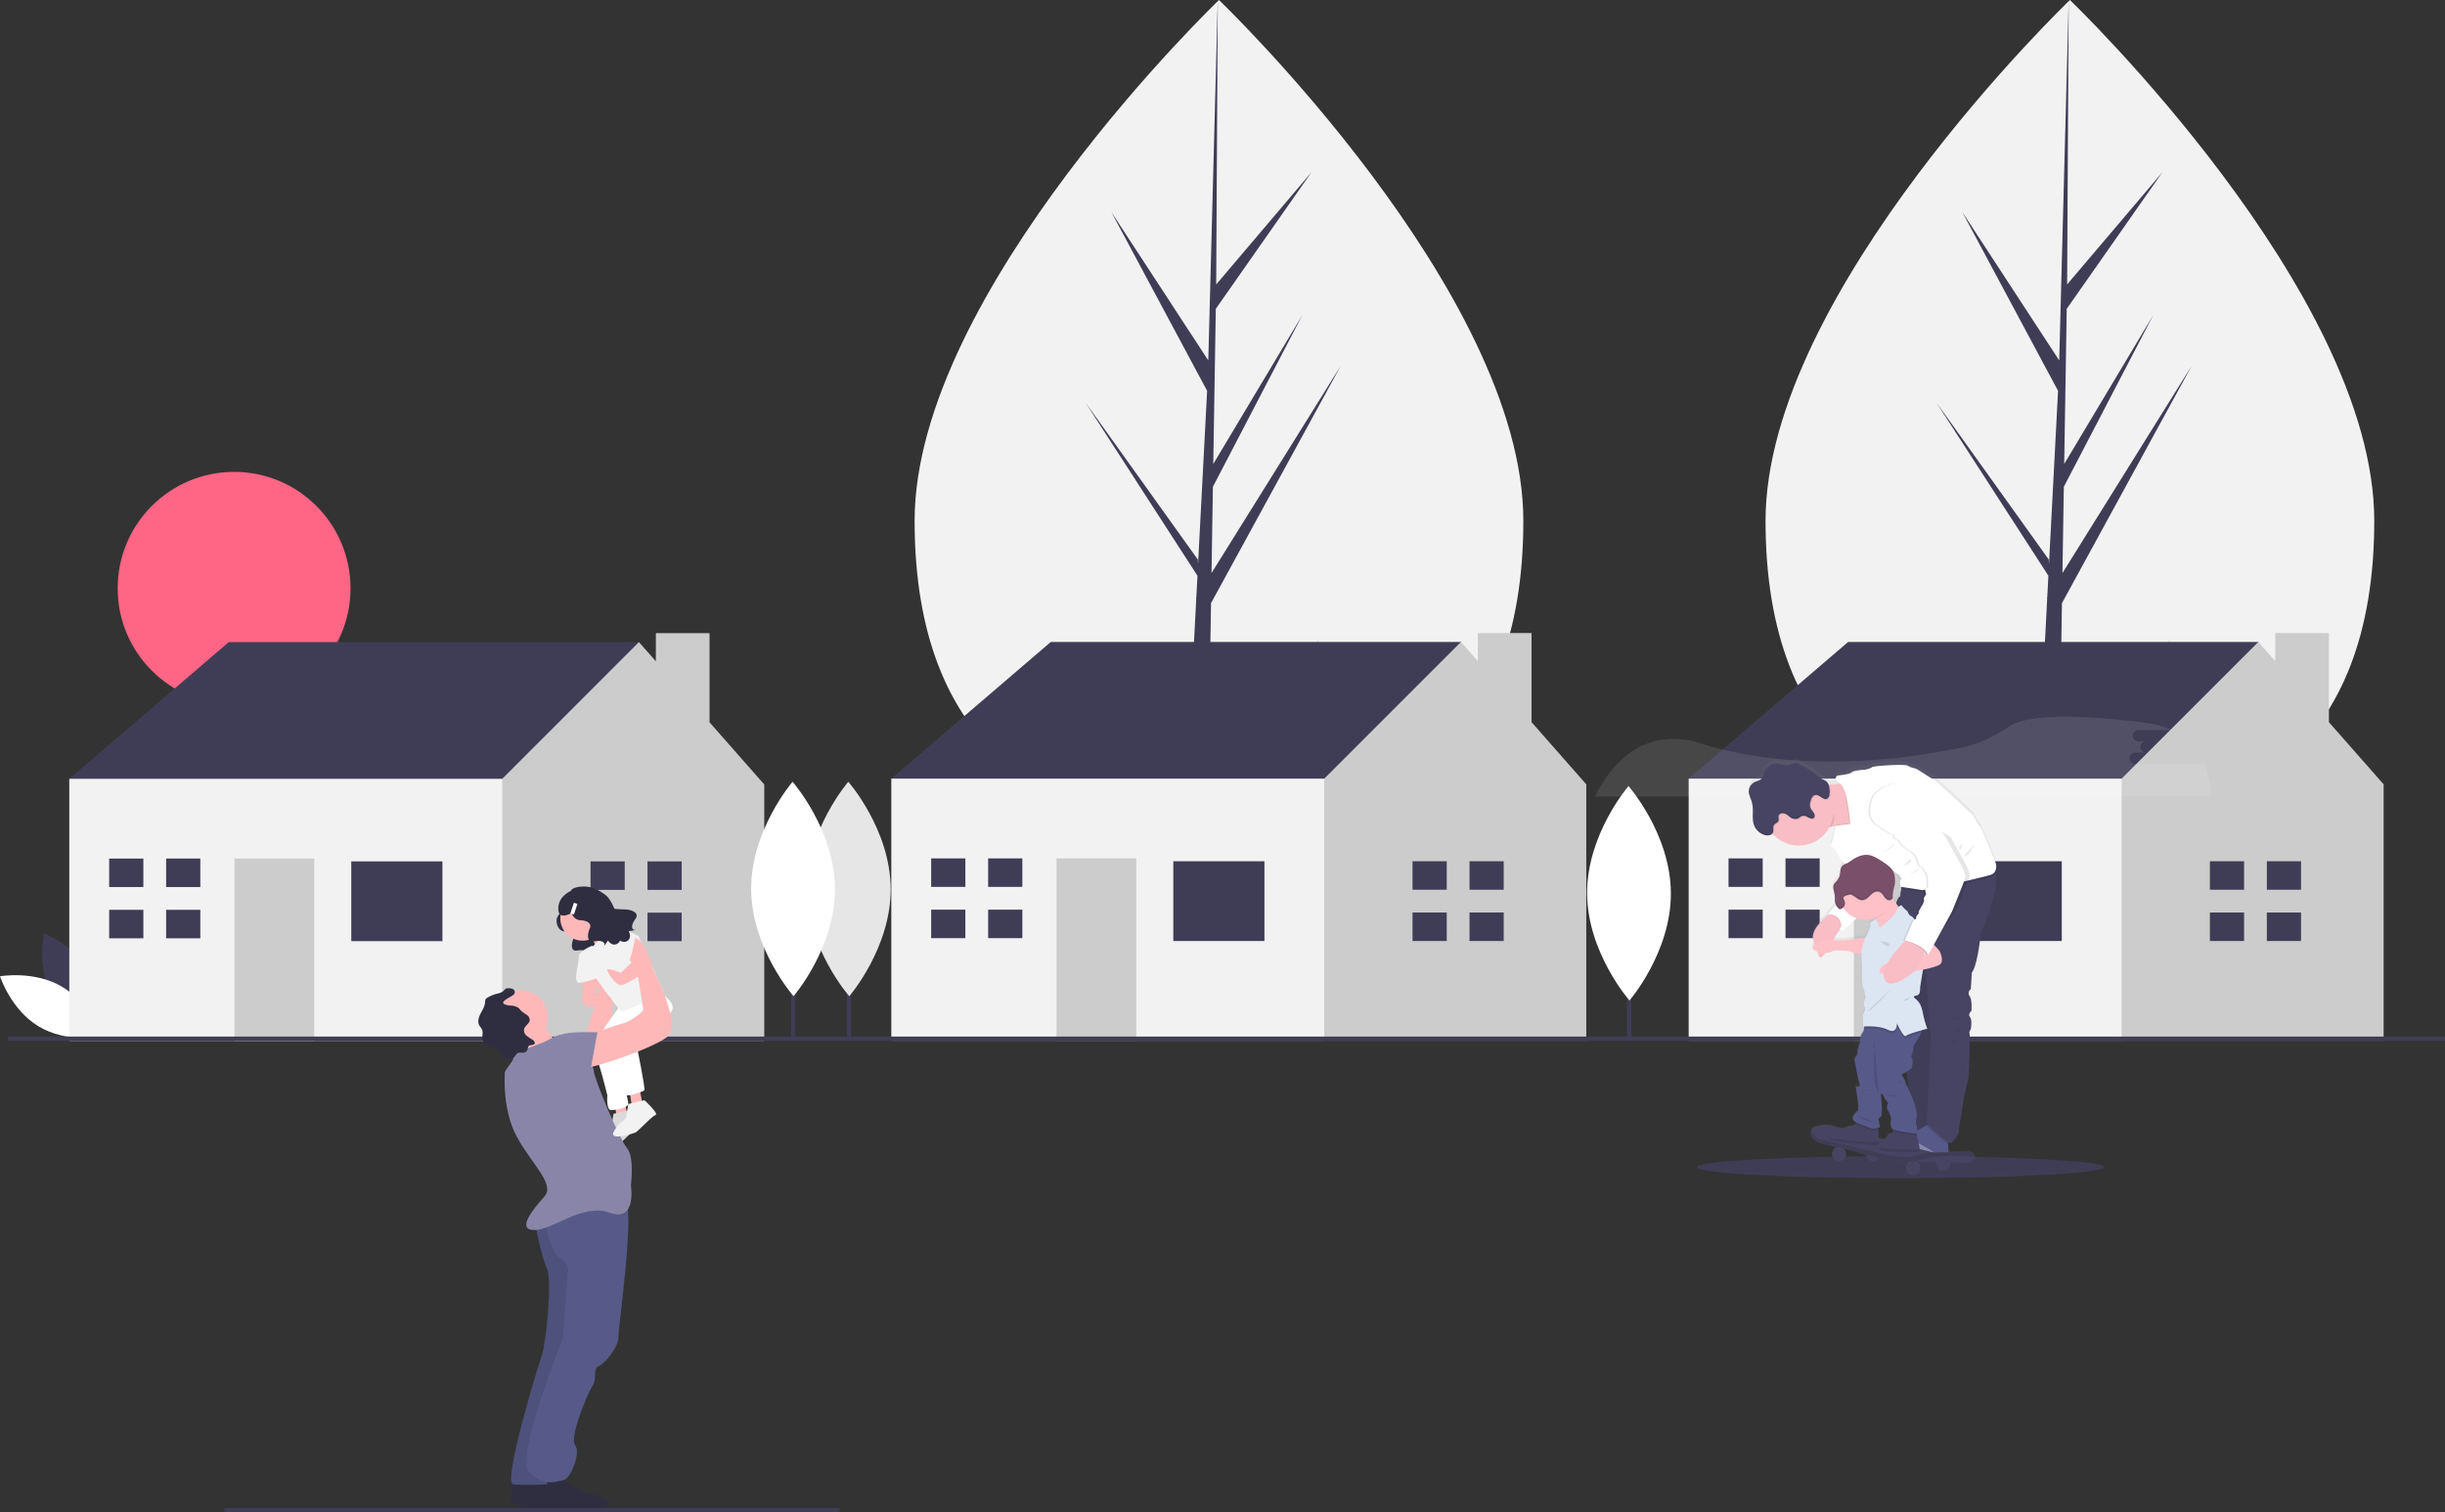<?xml version="1.0" encoding="UTF-8"?> <svg xmlns="http://www.w3.org/2000/svg" xmlns:xlink="http://www.w3.org/1999/xlink" id="b41107ec-0743-407f-ab78-90e6ac5363b5" viewBox="0 0 1140.71 705.6"><rect x="0" y="0" width="1140.71" height="705.6" fill="#333333" stroke="none"/> <defs> <style>.cls-1{fill:#3f3d56;}.cls-12,.cls-18,.cls-2{fill:#fff;}.cls-3{fill:#f2f2f2;}.cls-4{fill:#ff6584;}.cls-5{fill:#ccc;}.cls-12,.cls-21,.cls-6{opacity:0.1;}.cls-12,.cls-18,.cls-6{isolation:isolate;}.cls-7{fill:#2f2e41;}.cls-8{fill:#ffb8b8;}.cls-9{fill:#575a88;}.cls-10{fill:#8985a8;}.cls-11{fill:none;stroke:#2f2e41;stroke-miterlimit:10;}.cls-13{fill:url(#linear-gradient);}.cls-14{fill:#f8bdc5;}.cls-15{fill:#474463;}.cls-16{fill:#575988;}.cls-17{fill:#ffc1c8;}.cls-18{opacity:0.3;}.cls-19{fill:#dce6f2;}.cls-20{fill:#794f6a;}</style> <linearGradient id="linear-gradient" x1="925.05" y1="105.4" x2="925.05" y2="299.31" gradientTransform="matrix(1, 0, 0, -1, -51.45, 653.44)" gradientUnits="userSpaceOnUse"> <stop offset="0" stop-color="gray" stop-opacity="0.25"></stop> <stop offset="0.54" stop-color="gray" stop-opacity="0.12"></stop> <stop offset="1" stop-color="gray" stop-opacity="0.1"></stop> </linearGradient> </defs> <title>undraw_suburbs_8b83</title> <path class="cls-1" d="M24.16,464.85C31.37,478.23,46.67,484,46.67,484s3.62-16-3.59-29.32-22.52-19.12-22.52-19.12S17,451.48,24.16,464.85Z" transform="translate(0)"></path> <path class="cls-2" d="M29.11,460.45c13,7.83,18,23.39,18,23.39s-16.1,2.86-29.12-5S0,455.48,0,455.48,16.09,452.62,29.11,460.45Z" transform="translate(0)"></path> <path class="cls-3" d="M710.71,243c0,106.94-63.57,144.27-142,144.27s-142-37.33-142-144.27,142-243,142-243S710.71,136,710.71,243Z" transform="translate(0)"></path> <polygon class="cls-1" points="563.54 370.89 565 281.39 625.52 170.67 565.23 267.35 565.88 227.11 607.59 147.01 566.05 216.46 566.05 216.46 567.23 144.09 611.89 80.32 567.41 132.71 568.15 0 563.53 175.68 563.91 168.44 518.5 98.93 563.18 182.35 558.95 263.18 558.83 261.03 506.48 187.88 558.67 268.61 558.14 278.72 558.04 278.87 558.09 279.7 547.35 484.77 561.69 484.77 563.41 378.85 615.48 298.32 563.54 370.89"></polygon> <path class="cls-3" d="M1107.71,243c0,106.94-63.57,144.27-142,144.27s-142-37.33-142-144.27,142-243,142-243S1107.71,136,1107.71,243Z" transform="translate(0)"></path> <polygon class="cls-1" points="960.54 370.89 962 281.39 1022.52 170.67 962.23 267.35 962.88 227.11 1004.59 147.01 963.05 216.46 963.05 216.46 964.23 144.09 1008.89 80.32 964.41 132.71 965.15 0 960.53 175.68 960.91 168.44 915.5 98.93 960.18 182.35 955.95 263.18 955.83 261.03 903.48 187.88 955.67 268.61 955.14 278.72 955.04 278.87 955.09 279.7 944.35 484.77 958.69 484.77 960.41 378.85 1012.48 298.32 960.54 370.89"></polygon> <circle class="cls-4" cx="109.22" cy="274.47" r="54.32"></circle> <polygon class="cls-1" points="40.3 376.63 32.33 363.35 106.75 299.56 298.1 299.56 298.1 318.17 229 392.58 149.27 408.53 40.3 376.63"></polygon> <polygon class="cls-5" points="331.04 336.99 331.04 295.41 305.99 295.41 305.99 308.52 298.1 299.56 234.32 363.35 223.69 373.98 210.4 427.13 234.32 485.6 356.57 485.6 356.57 366 331.04 336.99"></polygon> <rect class="cls-3" x="32.33" y="363.35" width="201.99" height="122.26"></rect> <rect class="cls-1" x="163.89" y="401.88" width="42.52" height="37.21"></rect> <rect class="cls-5" x="109.4" y="400.55" width="37.21" height="85.05"></rect> <polygon class="cls-1" points="66.88 413.84 66.88 400.56 50.93 400.56 50.93 413.84 65.55 413.84 66.88 413.84"></polygon> <polygon class="cls-1" points="65.55 424.47 50.93 424.47 50.93 437.76 66.88 437.76 66.88 424.47 65.55 424.47"></polygon> <rect class="cls-1" x="77.51" y="400.55" width="15.95" height="13.29"></rect> <rect class="cls-1" x="77.51" y="424.47" width="15.95" height="13.29"></rect> <polygon class="cls-1" points="291.46 415.17 291.46 401.88 275.51 401.88 275.51 415.17 290.13 415.17 291.46 415.17"></polygon> <polygon class="cls-1" points="290.13 425.8 275.51 425.8 275.51 439.09 291.46 439.09 291.46 425.8 290.13 425.8"></polygon> <rect class="cls-1" x="302.09" y="401.88" width="15.95" height="13.29"></rect> <rect class="cls-1" x="302.09" y="425.8" width="15.95" height="13.29"></rect> <polygon class="cls-1" points="423.81 376.56 415.84 363.27 490.26 299.49 681.61 299.49 681.61 318.09 612.51 392.51 532.78 408.45 423.81 376.56"></polygon> <polygon class="cls-5" points="714.55 336.92 714.55 295.34 689.5 295.34 689.5 308.45 681.61 299.49 617.83 363.27 607.2 373.9 593.91 427.06 617.83 485.53 740.08 485.53 740.08 365.93 714.55 336.92"></polygon> <rect class="cls-3" x="415.84" y="363.27" width="201.99" height="122.26"></rect> <rect class="cls-1" x="547.4" y="401.81" width="42.52" height="37.21"></rect> <rect class="cls-5" x="492.91" y="400.48" width="37.21" height="85.05"></rect> <polygon class="cls-1" points="450.39 413.77 450.39 400.48 434.44 400.48 434.44 413.77 449.06 413.77 450.39 413.77"></polygon> <polygon class="cls-1" points="449.06 424.4 434.44 424.4 434.44 437.69 450.39 437.69 450.39 424.4 449.06 424.4"></polygon> <rect class="cls-1" x="461.02" y="400.48" width="15.95" height="13.29"></rect> <rect class="cls-1" x="461.02" y="424.4" width="15.95" height="13.29"></rect> <polygon class="cls-1" points="674.97 415.1 674.97 401.81 659.02 401.81 659.02 415.1 673.64 415.1 674.97 415.1"></polygon> <polygon class="cls-1" points="673.64 425.73 659.02 425.73 659.02 439.02 674.97 439.02 674.97 425.73 673.64 425.73"></polygon> <rect class="cls-1" x="685.6" y="401.81" width="15.95" height="13.29"></rect> <rect class="cls-1" x="685.6" y="425.73" width="15.95" height="13.29"></rect> <polygon class="cls-1" points="795.81 376.56 787.84 363.27 862.26 299.49 1053.61 299.49 1053.61 318.09 984.51 392.51 904.78 408.45 795.81 376.56"></polygon> <polygon class="cls-5" points="1086.55 336.92 1086.55 295.34 1061.5 295.34 1061.5 308.45 1053.61 299.49 989.83 363.27 979.2 373.9 965.91 427.06 989.83 485.53 1112.08 485.53 1112.08 365.93 1086.55 336.92"></polygon> <rect class="cls-3" x="787.84" y="363.27" width="201.99" height="122.26"></rect> <rect class="cls-1" x="919.4" y="401.81" width="42.52" height="37.21"></rect> <rect class="cls-5" x="864.91" y="400.48" width="37.21" height="85.05"></rect> <polygon class="cls-1" points="822.39 413.77 822.39 400.48 806.44 400.48 806.44 413.77 821.06 413.77 822.39 413.77"></polygon> <polygon class="cls-1" points="821.06 424.4 806.44 424.4 806.44 437.69 822.39 437.69 822.39 424.4 821.06 424.4"></polygon> <rect class="cls-1" x="833.02" y="400.48" width="15.95" height="13.29"></rect> <rect class="cls-1" x="833.02" y="424.4" width="15.95" height="13.29"></rect> <polygon class="cls-1" points="1046.97 415.1 1046.97 401.81 1031.02 401.81 1031.02 415.1 1045.64 415.1 1046.97 415.1"></polygon> <polygon class="cls-1" points="1045.64 425.73 1031.02 425.73 1031.02 439.02 1046.97 439.02 1046.97 425.73 1045.64 425.73"></polygon> <rect class="cls-1" x="1057.6" y="401.81" width="15.95" height="13.29"></rect> <rect class="cls-1" x="1057.6" y="425.73" width="15.95" height="13.29"></rect> <rect class="cls-1" x="759.08" y="406.6" width="2" height="79"></rect> <path class="cls-2" d="M779.54,416.67c.13,27.62-19.31,50.1-19.31,50.1s-19.64-22.3-19.77-49.92,19.31-50.11,19.31-50.11S779.41,389,779.54,416.67Z" transform="translate(0)"></path> <rect class="cls-1" x="395.08" y="404.6" width="2" height="79"></rect> <path class="cls-2" d="M415.54,414.67c.13,27.62-19.31,50.1-19.31,50.1s-19.64-22.3-19.77-49.92,19.31-50.11,19.31-50.11S415.41,387,415.54,414.67Z" transform="translate(0)"></path> <path class="cls-6" d="M415.54,414.67c.13,27.62-19.31,50.1-19.31,50.1s-19.64-22.3-19.77-49.92,19.31-50.11,19.31-50.11S415.41,387,415.54,414.67Z" transform="translate(0)"></path> <rect class="cls-1" x="369.08" y="404.6" width="2" height="79"></rect> <path class="cls-2" d="M389.54,414.67c.13,27.62-19.31,50.1-19.31,50.1s-19.64-22.3-19.77-49.92,19.31-50.11,19.31-50.11S389.41,387,389.54,414.67Z" transform="translate(0)"></path> <rect class="cls-1" x="3.71" y="483.6" width="1137" height="2"></rect> <path class="cls-7" d="M261.13,423.76s1,1.18-.73,3.45-.34,7.2,3,7.32,4.95,1.53,4.15,3.37-1.77,6.21,1.86,5.54,4.78.78,4.14,1.89,1.62-2.21,1.62-2.21,2,3,4.5.91,3.48-21.24-1.59-21.57S261.13,423.76,261.13,423.76Z" transform="translate(0)"></path> <polygon class="cls-8" points="286.8 514.74 287.95 522.81 293.14 522.81 291.41 513.58 286.8 514.74"></polygon> <path class="cls-3" d="M293.72,517.91s6.92,6.34,5.19,6.92-8.07,7.5-9.23,8.08-12.11,4-10.38,0a15.12,15.12,0,0,1,5.77-6.35l1.15-6.92Z" transform="translate(0)"></path> <path class="cls-6" d="M293.72,517.91s6.92,6.34,5.19,6.92-8.07,7.5-9.23,8.08-12.11,4-10.38,0a15.12,15.12,0,0,1,5.77-6.35l1.15-6.92Z" transform="translate(0)"></path> <polygon class="cls-8" points="293.72 508.68 294.87 516.75 300.07 516.75 298.33 507.52 293.72 508.68"></polygon> <path class="cls-8" d="M272,487.24l7.57-25s-12.7-11.53-4-15,11,13.85,11,13.85l-2.89,30H272.08Z" transform="translate(0)"></path> <path class="cls-2" d="M289.68,468.87S274.77,488,277,490.84,283.34,511,283.34,511s-.58,6.92,1.73,6.92,8.07-1.16,8.07-2.89S288,491.37,288,491.37l15-19.62Z" transform="translate(0)"></path> <path class="cls-2" d="M290.84,470l15-8.07s10.38,5.19,7.5,9.8-16.16,16.74-16.16,16.74,4,19.61,3.46,20.19-6.92,2.88-8.65,2.31-11-23.08-8.66-24.24,9.81-13.27,9.81-13.27Z" transform="translate(0)"></path> <path class="cls-7" d="M249.87,690.76s10.39,6.34,11.54,6.34,16.73,4,9.81,6.93-33.46-1.16-32.89-2.89,0-12.12,1.16-12.12S249.87,690.76,249.87,690.76Z" transform="translate(0)"></path> <path class="cls-7" d="M261.41,689.83s10.39,6.35,11.54,6.35,16.73,4,9.81,6.92-33.46-1.15-32.89-2.88,0-12.12,1.16-12.12S261.41,689.83,261.41,689.83Z" transform="translate(0)"></path> <path class="cls-9" d="M249.45,569.52s2.73,15.66,5.62,22-.58,36.35-2.31,41-18.46,59.42-13.27,60,15.58,0,15.58,0L271.8,640l-2.89-70.39Z" transform="translate(0)"></path> <path class="cls-6" d="M249.45,569.52s2.73,15.66,5.62,22-.58,36.35-2.31,41-18.46,59.42-13.27,60,15.58,0,15.58,0L271.8,640l-2.89-70.39Z" transform="translate(0)"></path> <path class="cls-9" d="M253.91,568.1s2.31,15.58,7.5,19,3.46,6.92,3.46,6.92l-2.3,30.58S240.07,680,247,687s13.27,4,16.15,3.46,8.08-12.69,5.19-16.15,5.77-24.24,8.08-27.7,0-8.07,2.89-9.23,9.23-8.65,9.23-13.84,8.07-60.58,2.88-64-38.47,7.14-38.47,7.14Z" transform="translate(0)"></path> <circle class="cls-8" cx="242.95" cy="474.64" r="12.69"></circle> <circle class="cls-8" cx="271.8" cy="428.48" r="10.38"></circle> <path class="cls-8" d="M251.6,474.64s6.93,12.69,10.39,12.69-13.85,13.27-13.85,13.27-5.77-16.73-6.92-17.31S251.6,474.64,251.6,474.64Z" transform="translate(0)"></path> <path class="cls-10" d="M253.91,486.18s-15,5.19-14.42,6.92-4,5.77-4,7.5-1.15,17.31,5.77,30,17.88,21.92,12.69,27.69-13.27,15.58-4.61,15.58,22.5-12.69,35.19-8.08,9.81-12.69,9.81-12.69,1.73-13.27-1.73-17.31S277,502.91,277,499.45s-11.54-16.73-14.42-16.73S253.91,486.18,253.91,486.18Z" transform="translate(0)"></path> <path class="cls-11" d="M271.8,434.83" transform="translate(0)"></path> <path class="cls-8" d="M274.68,434.83s4.7,8.93,4.95,10.52S288,434.83,288,434.83l-9.23-6.35Z" transform="translate(0)"></path> <path class="cls-3" d="M276.41,441.75l9.81-10.38,11.54,5.19S308.52,460.22,309.2,462s-17.21,9.8-18.94,9.8-13.85-17.88-13.85-17.88S273.53,445.22,276.41,441.75Z" transform="translate(0)"></path> <polygon class="cls-8" points="271.8 455.6 271.8 465.99 278.72 465.99 276.44 455.6 271.8 455.6"></polygon> <path class="cls-8" d="M275.75,463.39a4.3,4.3,0,0,0-4.07,2.73c-.45,1.22-.3,2.5,1.85,3,4.61,1.15,5.19,0,5.19,0s8-1.16,6.31-3.46-6.31-2.31-6.31-2.31Z" transform="translate(0)"></path> <path class="cls-3" d="M300.64,513.29s6.93,6.35,5.2,6.93-8.08,7.5-9.24,8.07-12.11,4-10.38,0A15.16,15.16,0,0,1,292,522l1.15-6.93Z" transform="translate(0)"></path> <path class="cls-7" d="M238.43,464.87c.79-.47,1.73-1.05,1.75-2a1.72,1.72,0,0,0-1.14-1.52,5,5,0,0,0-2-.27,2.49,2.49,0,0,0-.77.07c-.66.21-1,.87-1.56,1.33a6.54,6.54,0,0,1-2.75,1.1,17.89,17.89,0,0,0-4.61,1.91,2,2,0,0,0-.73.6,3,3,0,0,0-.3,1.49c-.13,2-1.3,3.67-2.18,5.42s-1.45,3.94-.42,5.61a18.16,18.16,0,0,1,1.14,1.62c.73,1.52-.18,3.39.35,5a4.31,4.31,0,0,0,1.1,1.66,8.79,8.79,0,0,0,3.64,2.2c1.31.4,2.93.67,3.45,1.94a9.88,9.88,0,0,0,.48,1.69,2.66,2.66,0,0,0,1.9.95,7.76,7.76,0,0,0,2.45.18,3,3,0,0,0,2.12-1.13,6,6,0,0,1,.86-1.27c.84-.7,2.1-.14,3.18-.33a2.34,2.34,0,0,0,1.82-1.71,3.09,3.09,0,0,1,.37-1.3c.66-.86,2.42-.26,2.86-1.24.28-.65-.32-1.32-.89-1.72a27.41,27.41,0,0,1-2.85-1.93,3.3,3.3,0,0,1-1.2-3.05c.39-1.67,2.58-2.59,2.65-4.31a3.1,3.1,0,0,0-1.46-2.44,21.26,21.26,0,0,1-2.41-1.69c-.52-.5-.91-1.13-1.47-1.58a6.93,6.93,0,0,0-3.71-1c-.69-.07-3.46-.39-3.35-1.45C234.85,466.8,237.72,465.28,238.43,464.87Z" transform="translate(0)"></path> <path class="cls-3" d="M276.41,441.18s-6.34,2.3-6.34,5.19-2.89,12.11,0,12.11,8.65-2.21,8.65-2.21Z" transform="translate(0)"></path> <path class="cls-8" d="M274.68,482.72S291.41,477,292,477s8.65-4.62,8.08-6.35l-2.31-14.42s-9.23-19-2.89-19,9.81,15,9.81,15,13.85,26,6.35,31.73S272.37,500,270.64,498.29,274.68,482.72,274.68,482.72Z" transform="translate(0)"></path> <path class="cls-8" d="M290.84,445.22l3.89,3.75-5.05,4.9s-6.92-2.89-6.35-1.15,4,6.92,6.35,6.92,14.32-7.5,14.37-9.81-7.45-10.38-9.18-11S290.84,445.22,290.84,445.22Z" transform="translate(0)"></path> <path class="cls-3" d="M283.51,441.19s8.48,7.49,9.63,7.49,3.26-11.25,3.26-11.25-6.84-4.45-9.38-3.24S283.51,441.19,283.51,441.19Z" transform="translate(0)"></path> <path class="cls-10" d="M253.91,489.64s0-8.08,17.31-8.08h7.5l-3.46,19-11.54,3.46Z" transform="translate(0)"></path> <path class="cls-7" d="M291.72,424.28a45.43,45.43,0,0,1-5.08-.32c-1.32-3.19-3-5.88-4.83-6.88a18.34,18.34,0,0,0-4.85-2.66c-3.84-1.63-10.24-.61-10.62,1.24-7.56,3.62-5.65,10-5.65,10,1.17,2.49,3.81,1.39,6.05.26a4.4,4.4,0,0,0,3.85,3.4c3.69.14,5.49,1.69,4.6,3.73s-2,6.88,2.06,6.14,5.29.87,4.58,2.1,1.79-2.45,1.79-2.45,2.24,3.34,5,1a2.11,2.11,0,0,0,.57-1,4.11,4.11,0,0,0,2.87.5c3.29-1.47,1.25-4.93,1.25-4.93s4.4-.68,3-.57-2.32-1.72.08-5S293.94,424.35,291.72,424.28Z" transform="translate(0)"></path> <rect class="cls-2" x="265.16" y="423" width="5.19" height="1.73" transform="translate(-218.97 544.09) rotate(-71.59)"></rect> <rect class="cls-1" x="104.71" y="703.6" width="287" height="2"></rect> <path class="cls-12" d="M1026.37,356.37H996a2.63,2.63,0,0,1,0-5.25h5.25a2.62,2.62,0,0,1,0-5.24h-3.75a2.63,2.63,0,0,1,0-5.25h15.84a42,42,0,0,0-12.36-3.4c-43.17-5.54-58.59-1.88-64,1.9a60.37,60.37,0,0,1-22.19,9.73c-26.64,5.5-76.46,12.11-121.62-2.12-22.44-7.07-39.12,4.88-49.12,24.85h287.59a46.8,46.8,0,0,0-3.57-15.85A2.62,2.62,0,0,1,1026.37,356.37Z" transform="translate(0)"></path> <ellipse class="cls-1" cx="886.59" cy="544.52" rx="94.94" ry="5.14"></ellipse> <path class="cls-13" d="M930.31,405.7a5.18,5.18,0,0,0,.89-4.18s-6.89-17.57-7.66-17.77-2.68-4.62-2.68-4.62-18.39-17.48-19.05-17.48-7.38-4.83-8.24-4.93a11.18,11.18,0,0,1-3.64-1.36c-1.44-.78-16,.1-16.57.77s-3.27,1.16-3.27,1.16-5.46.29-6.23,1.26-6.41,1.48-6.41,1.48-2.78,1,1,3.78h0c-1.21.19-2.62.33-4.05.44l-1.09.07h-.22a3.58,3.58,0,0,0-1.33-1.8,10.55,10.55,0,0,0-1.28-.59,10.5,10.5,0,0,1-1.88-1.3,62.12,62.12,0,0,0-8.9-5.9,4.37,4.37,0,0,0-1.59-.59c-1.17-.12-2.21.7-3.35,1-2,.48-4-.74-6.1-.76a6.27,6.27,0,0,0-5.72,4.46,7.13,7.13,0,0,1-1,2.66c-.82.95-2.2,1.09-3.31,1.65a5,5,0,0,0-2.69,4.44v0a3.1,3.1,0,0,0,0,.43,15.52,15.52,0,0,0,1.06,3.35,13.59,13.59,0,0,1,.76,3.51s0,0,0,0c0,.19,0,.39,0,.6v.7c0,1,0,2.09,0,3.13V380a3,3,0,0,0,0,.42v.14a2.56,2.56,0,0,0,0,.39,1,1,0,0,0,0,.17,2.52,2.52,0,0,0,.05.37l0,.17c0,.12,0,.24.07.37l0,.17.09.39,0,.13c0,.19.11.36.17.53a7.63,7.63,0,0,0,5.08,4.78,4.65,4.65,0,0,0,1.34.17,2.78,2.78,0,0,0,2.08-.83l.37.41a16.31,16.31,0,0,0,26.49-3.54l.85-.17,1.5-.27.48-.08h0l.19,0c2.45-.39,4.83-.65,6.53-.82l-6.73.84s-1.64,7.84-2.11,8.71,1.64,2.31,1.64,2.31,1.82,2.22,1.82,2.9,2.1,2.61,2.68,3.67a1.59,1.59,0,0,0,.27.37,3.71,3.71,0,0,0-1.16.7c-1.33,1.26-.89,3.47-1.5,5.2a8.93,8.93,0,0,1-1.94,2.83,3.79,3.79,0,0,0-.69.95,2.3,2.3,0,0,0-.18.73h0c0,.14,0,.28,0,.42v.05a1.72,1.72,0,0,0,0,.32V413c.14,1.14.52,2.24.64,3.37s0,2.29.21,3.39a4.77,4.77,0,0,0,.38,1.12l-3.9,4.36a4.46,4.46,0,0,0,0,.57c-3.25,2.69-8.28,7.78-6.48,12.27l.54,1.41c-1.32.84-1.76,1.84.22,2.84.32.16.62.29.92.42,1,3,1.41,3.81,3.11,1.61.18-.24.39-.54.62-.87a6.65,6.65,0,0,0,3.79-1.16s6.7-.39,8.43.68c.87.54,2.91.65,4.72.64a49.46,49.46,0,0,0,.27,5.83s-.29,8.21.48,9.94a22.67,22.67,0,0,1,1.19,4.74s-1.29,2.89-.52,4.44-.67,3.77-.67,3.77v5.69l.54,0c0,.39-.09.79-.16,1.17a3.34,3.34,0,0,1-.76,1.95c-.95.69-1,4.36-1,4.36s-1.53,4.44-1.25,5.21-1.81,2.32-1.33,3.48,1.45,8.5,2.31,10.61-1.74,1.55-1.74,1.55l.76,5.5s.77,5.6.2,6-3.88,3.19-1.61,4.83a6.37,6.37,0,0,0,.55.35,6.6,6.6,0,0,1,0,.77c0,.43-.15.78-.4.81-.67.1-2,.78-2.3.49s-1.9.73-3.54,1.06l-.22,0-2.12-.54a14.91,14.91,0,0,0-9.58-.35,3.7,3.7,0,0,0-2.29,1.38,3,3,0,0,0-.2,2.57c1,3.42,8,4.59,8,4.59s2.41.5,5.32,1.16H858a3.2,3.2,0,1,0,1.09.2,64.25,64.25,0,0,1,8.35,2.31,25.85,25.85,0,0,0,3.35,1,3.19,3.19,0,0,0,5.93,1.33c4.45.93,8.73,1.71,8.73,1.71l7.15.12h0a3.19,3.19,0,1,0,3.2,3.16,3.19,3.19,0,0,0-3.2-3.16l10.82.18a3.2,3.2,0,0,0,6.13,1.81,3,3,0,0,0,.13-.93,3.33,3.33,0,0,0-.09-.78l9.54.15,1.91-2.09a1.73,1.73,0,0,0,.19-.66c0-.69-.3-1.73-2.74-2.18-.18,0-5.16.05-9.55.12v-1.72s-.12-1-.2-2.07c0-.33,0-.67-.05-1a2.53,2.53,0,0,0,.82.37c1.82.29,4.31-5,4.31-5a27.92,27.92,0,0,1,.57-5.41c.58-2.41,1.64-10.52,1.64-10.52l2.3-9.76s1-19.89.47-20.66.58-2.13.58-2.13.76-4.25-.39-5.7.67-2.89.67-2.89.48-5-.86-7a2.31,2.31,0,0,1,.63-3.28l.48-7.82c2-2,3.83-14.1,3.93-16.71a10.79,10.79,0,0,1,1-4.25,11.27,11.27,0,0,0,1.54-3.38,20,20,0,0,1,1.63-4.15l2.49-9.27a14.46,14.46,0,0,0,.08-8.48C930.52,406.2,930.42,405.94,930.31,405.7Zm-45,.55c1.53,1,1.06,1.25,1.53,1.83s.1.48-.28,1.45-.1.68.09,1.74.1,1.06.1,1.06l.48.07-.67,4.48a4.88,4.88,0,0,0-1.81,3.47c-.64-.83-1.29-1.7-1.87-2.52a3.77,3.77,0,0,0,.17-1.47,30.75,30.75,0,0,1,.91-4.8,12.23,12.23,0,0,0-.16-4.93,7.51,7.51,0,0,0-.64-1.75c.62.42,1.41.91,2.15,1.38Zm1.73,94.64s1.21-.82,2.38-1.56c.4,2.86.77,5.84,1,8.54l-.71-1.58a3.23,3.23,0,0,1-.74-1.83c0-1-2-3.56-2-3.56Zm-7.19-99.27a2.43,2.43,0,0,1,1,.8c-.34-.27-.68-.55-1-.8Zm-17.53,35.73c-1.1.35-4.85.3-7.07.17.83-1.43,1.66-2.87,2.39-4.17a8.48,8.48,0,0,0,1.32.23l7.29-6.4a12.63,12.63,0,0,0,8.47-.05l.2.31.27.42-.18-.3s-2.82,1.68-2.53,2.45-.38,2.71-1.44,4.78c-.27.51-.51,1-.73,1.54A73.35,73.35,0,0,0,862.33,437.35Zm13.84,89.23,0-.77c.46-.1.76-.19.76-.19a27.77,27.77,0,0,0-.48-3.38c-.28-1.16-.13-.77,1-1.63s0-10.62,0-10.62.54-.67,1.4,1.06a7.89,7.89,0,0,0,2,2.9c.29.1-1.15,2,0,3.87a11.06,11.06,0,0,1,1.44,3.86s-.77,3.06.38,4.43a1.68,1.68,0,0,0,.54.37v.78c0,.51,0,.94,0,1a.4.4,0,0,1-.44.32.34.34,0,0,1-.17-.08c-.3-.19-2.18.24-2,1.45a8.77,8.77,0,0,1-1.51,1.41l-2.61-.67Z" transform="translate(0)"></path> <path class="cls-2" d="M852.66,426.53s-.91,7.47,6.32,8.23l1.09-5.17-2.28-3.06-3.26-1.11Z" transform="translate(0)"></path> <path class="cls-6" d="M854.53,425.42l-1.87,1.1s-.91,7.48,6.32,8.24" transform="translate(0)"></path> <path class="cls-14" d="M865.78,384.28s-4.88.3-9.77,1.11l-1.5.28-.85.17a20.16,20.16,0,0,0-6.26,2.09c-1.63,1.05-2.18-1.77-2.23-5.7,0-1.38,0-2.89.1-4.42.09-1.77.23-3.56.38-5.17.32-3.57.7-6.35.7-6.35s1.7,0,4-.07l.73,0,2.24-.11,1.09-.07c1.45-.11,2.88-.25,4.08-.44a9,9,0,0,0,2.9-.82C864,363.21,865.78,384.28,865.78,384.28Z" transform="translate(0)"></path> <path class="cls-15" d="M887.52,411.87l-.95,6.32s-2.07,2.59-1.8,4,2.66,64.94,2.66,64.94,4.7,26.82,3.07,30.27-.1,11.5-.1,11.5l9.77-1.54,3.27-117.24Z" transform="translate(0)"></path> <path class="cls-6" d="M887.52,411.87l-.95,6.32s-2.07,2.59-1.8,4,2.66,64.94,2.66,64.94,4.7,26.82,3.07,30.27-.1,11.5-.1,11.5l9.77-1.54,3.27-117.24Z" transform="translate(0)"></path> <path class="cls-16" d="M909.08,530.55a8.13,8.13,0,0,0-.2,3.32c.07,1.11.2,2,.2,2v6.51s-10.44-3.64-16.19-7.47c-2.37-1.58-3-3.05-2.92-4.23a3.45,3.45,0,0,1,2.92-2.76c.86,0,3.58-1.5,5.8-2.83,1.75-1,3.2-2,3.2-2S909.65,529.6,909.08,530.55Z" transform="translate(0)"></path> <path class="cls-6" d="M909.08,530.55a8.13,8.13,0,0,0-.2,3.32c-2.32-1.09-9.51-8.06-10.19-8.73,1.75-1,3.2-2,3.2-2S909.65,529.6,909.08,530.55Z" transform="translate(0)"></path> <path class="cls-15" d="M930.54,416.28l-2.5,9.19a20.32,20.32,0,0,0-1.63,4.12,11.14,11.14,0,0,1-1.53,3.36,10.53,10.53,0,0,0-1,4.21c-.09,2.59-1.9,14.56-3.93,16.57l-.48,7.76a2.31,2.31,0,0,0-.57,3.27c1.33,1.92.86,6.89.86,6.89s-1.82,1.44-.67,2.88.38,5.65.38,5.65-1,1.34-.57,2.11-.47,20.5-.47,20.5l-2.31,9.67s-1,8-1.63,10.44a26.59,26.59,0,0,0-.57,5.36s-2.49,5.27-4.31,5S899,524.34,899,524.34l1.24-29.13s1-12.35.38-14.75-1.15-14.36-1.15-14.36l-1.34-18.87-13.39-21.08s-1-6.13,1.8-7.95l.5-3.31.46-3,15.9-1.73,24.33-6.32a7.84,7.84,0,0,1,2.86,4.05A14.18,14.18,0,0,1,930.54,416.28Z" transform="translate(0)"></path> <path class="cls-17" d="M888.2,426s-11.3,13.88-10.82,10c.3-2.44-1.25-5.41-2.45-7.29a21.84,21.84,0,0,0-1.3-1.85s6.9-12.65,7.28-10.92a14.45,14.45,0,0,0,2,3.22C885,422.12,888.2,426,888.2,426Z" transform="translate(0)"></path> <path class="cls-18" d="M909.08,541.08v1.36s-10.44-3.64-16.19-7.48c-2.37-1.58-3-3.05-2.92-4.22,3.18,1.6,9.08,4.67,10.87,6A56.83,56.83,0,0,0,909.08,541.08Z" transform="translate(0)"></path> <circle class="cls-15" cx="906.62" cy="543.05" r="3.19"></circle> <circle class="cls-15" cx="874.01" cy="538.57" r="3.19"></circle> <path class="cls-15" d="M921.37,539.7a1.81,1.81,0,0,1-.19.65l-1.91,2.08L892.64,542l-7.16-.11s-15.07-2.75-18-4S853,534.24,853,534.24s-7-1.17-8-4.55a2.92,2.92,0,0,1,.2-2.55,3.7,3.7,0,0,1,2.29-1.38,15,15,0,0,1,9.58.36L901.7,537.6l.69.18s15.91-.3,16.24-.24C921.07,538,921.42,539,921.37,539.7Z" transform="translate(0)"></path> <path class="cls-1" d="M921.37,539.7c-2.68-.35-7.35-.86-8.56-.36,0,0-8.49-1.05-20.18,2.66l-7.15-.11s-15.07-2.75-18-4S853,534.24,853,534.24s-7-1.17-8-4.55a2.92,2.92,0,0,1,.2-2.55c.48,1.39,1.4,3.4,2.86,4,2.3.88,11.75,2.68,11.75,2.68l18.71,4.58s10.8,2.35,15,.82a48.86,48.86,0,0,1,8.16-1.61l.69.18s15.92-.3,16.24-.24C921.07,538,921.42,539,921.37,539.7Z" transform="translate(0)"></path> <path class="cls-15" d="M895.53,536.25a7.87,7.87,0,0,1-.15,1.2s-10.58.38-16.09-.44a4.06,4.06,0,0,1-2.81-1.29,2,2,0,0,1-.2-1.91,2.94,2.94,0,0,1,.23-.51c.41-.72,1-1.23,1.39-1.16,1,.19,2.6-1.77,2.6-1.77-.13-1.2,1.76-1.64,2-1.44a.38.38,0,0,0,.54-.07.36.36,0,0,0,.07-.17,10,10,0,0,0,0-1c0-.84,0-1.9,0-1.9l10.64,1.29.42,2c.39,1.82.93,4.31,1.16,5.16A6.19,6.19,0,0,1,895.53,536.25Z" transform="translate(0)"></path> <path class="cls-6" d="M895.53,536.25a7.87,7.87,0,0,1-.15,1.2s-10.58.38-16.09-.44a4.06,4.06,0,0,1-2.81-1.29,17.49,17.49,0,0,1,4.39.14C882.49,536.27,892.19,536.27,895.53,536.25Z" transform="translate(0)"></path> <path class="cls-15" d="M876.5,533.29a.54.54,0,0,1-.23.52c-1.34,1-7.76-.09-7.76-.09s-13.13-.82-15.1-2.16a1.54,1.54,0,0,1-.43-.45c-.82-1.48,2.14-4,2.4-4s3.78-.48,4-.52c1.63-.33,3.26-1.35,3.54-1.06s1.63-.38,2.29-.48c.25,0,.36-.37.4-.81a8.81,8.81,0,0,0-.06-1.78l10.49,2.82.09,1.67.3,5.57,0,.68A.43.43,0,0,0,876.5,533.29Z" transform="translate(0)"></path> <path class="cls-6" d="M868.52,533.72s-13.13-.82-15.1-2.16a1.54,1.54,0,0,1-.43-.45c2.66.21,7.09.58,7.89.78,1.16.28,7.63.67,7.63.67h8l0,.69C876.84,535.17,868.52,533.72,868.52,533.72Z" transform="translate(0)"></path> <circle class="cls-15" cx="858.02" cy="538.57" r="3.19"></circle> <circle class="cls-15" cx="892.7" cy="545.2" r="3.19"></circle> <path class="cls-14" d="M860.23,430l-1.52,2.7c-2.17,3.84-6.09,10.66-7.78,12.81-2.39,3.07-2.2.2-4.79-6.22-1.92-4.78,4-10.24,7.16-12.72,1.09-.86,1.85-1.36,1.85-1.36Z" transform="translate(0)"></path> <path class="cls-17" d="M871.81,437.35s-7.95.67-9.48,1.15-8.14.19-8.71,0-11.88,2.4-6.7,5,8.43,0,8.43,0,6.71-.38,8.44.67,8.05.48,8.05.48Z" transform="translate(0)"></path> <path class="cls-6" d="M855.3,378.73c1,2.51.37,4.69-.79,6.93a22.32,22.32,0,0,0-7.12,2.26c-4.31,2.78-1-21.65-1-21.65s2.08,0,4.72-.1C850.26,369.82,853.3,373.61,855.3,378.73Z" transform="translate(0)"></path> <path class="cls-14" d="M855.54,378.19a16.33,16.33,0,1,1-1.63-7.14A16.32,16.32,0,0,1,855.54,378.19Z" transform="translate(0)"></path> <path class="cls-6" d="M930.61,407.87a3.73,3.73,0,0,1-2.17,1.51c-3.74,1.05-30.08,7.38-31.81,7-1.52-.33-8-1.27-9.55-1.49l.45-3,15.91-1.72,24.32-6.32A7.8,7.8,0,0,1,930.61,407.87Z" transform="translate(0)"></path> <path class="cls-6" d="M865.78,384.28a93.26,93.26,0,0,0-9.29,1,.7.7,0,0,0,0-.43l6.37-.79s-.93-15-4.36-18.55a9,9,0,0,0,2.9-.82C864,363.21,865.78,384.28,865.78,384.28Z" transform="translate(0)"></path> <path class="cls-2" d="M857.45,361.8s5.65-.51,6.42-1.46,6.22-1.25,6.22-1.25,2.69-.48,3.27-1.15,15.13-1.53,16.57-.76a11.78,11.78,0,0,0,3.64,1.34c.86.1,7.57,4.88,8.24,4.88s19.05,17.34,19.05,17.34,1.9,4.41,2.68,4.6S931.21,403,931.21,403s1,4.22-2.78,5.27-30.08,7.38-31.8,7-9.87-1.53-9.87-1.53.1,0-.09-1.05-.48-.77-.1-1.73.77-.86.29-1.43,0-.87-1.53-1.82a19.67,19.67,0,0,1-3.36-2.3c-.09-.29-1.43-2.21-2.1-2.3s-19.45-5.37-19.45-5.37L856,396.26s-2.1-1.44-1.63-2.3,2.1-8.64,2.1-8.64l6.74-.83s-1-16.22-4.78-18.94S857.45,361.8,857.45,361.8Z" transform="translate(0)"></path> <path class="cls-6" d="M860.23,430l-1.52,2.7c-.14-5-3.63-6-5.41-6.13,1.09-.86,1.85-1.36,1.85-1.36Z" transform="translate(0)"></path> <path class="cls-2" d="M855.54,393.67l.47,2.59s1.82,2.2,1.82,2.87,2.1,2.59,2.68,3.64,2.59,1.25,1.82,3.07-5.17,15.71-5.17,15.71l-4.5,5s7.47-.67,6.32,8.23l9.67-8.43,7.58-13.79s-7.38-14-7.66-15.13S855.54,393.67,855.54,393.67Z" transform="translate(0)"></path> <path class="cls-6" d="M878,398.46s6.13-4.31,6.13-4.79S878,398.46,878,398.46Z" transform="translate(0)"></path> <path class="cls-6" d="M888.2,403.83s3.27-.77,3.54-2.49S888.2,403.83,888.2,403.83Z" transform="translate(0)"></path> <path class="cls-6" d="M890.88,408.23s4.6-2.28,4.4-2.67S890.88,408.23,890.88,408.23Z" transform="translate(0)"></path> <path class="cls-6" d="M915.5,393.64s-1.91,1.25-1.34,2.41S915.5,393.64,915.5,393.64Z" transform="translate(0)"></path> <path class="cls-6" d="M921.14,394.15s-5.43,5.17-4.2,5.27S921.14,394.15,921.14,394.15Z" transform="translate(0)"></path> <path class="cls-6" d="M908.79,474.33s7,1.34,7.18,1.82S908.79,474.33,908.79,474.33Z" transform="translate(0)"></path> <path class="cls-6" d="M911.28,478.92s3.74,2.3,3.83,3S911.28,478.92,911.28,478.92Z" transform="translate(0)"></path> <path class="cls-6" d="M910.42,484.1s.57,2.58,1.53,3S910.42,484.1,910.42,484.1Z" transform="translate(0)"></path> <path class="cls-6" d="M853.93,371a.15.15,0,0,1,0,.09,2.39,2.39,0,0,1-1.27,2.05,2,2,0,0,1-1.46-.13c-1.36-.6-2.57-2-4-1.68a2.41,2.41,0,0,0-1.52,1.33,6.59,6.59,0,0,0-.54,1.46,5.21,5.21,0,0,0-.08,3.24,2.73,2.73,0,0,0,.25.48c.38.62.93,1.15,1.31,1.77.47.78.6,1.95-.14,2.48a1.5,1.5,0,0,1-1.27.18,7.41,7.41,0,0,1-1.55-.69,3.15,3.15,0,0,0-3.09-.23c-.32.19-.57.48-.87.68a3.12,3.12,0,0,1-2.11.44c-1.73-.18-2.37-1.27-3.7-2.12-1-.63-3-.89-3.57.38-.37.82.18,1.85-.18,2.68s-1.51,1.09-2.05,1.86c-.7,1,0,2.49-.56,3.62a1.72,1.72,0,0,1-.31.48,16.38,16.38,0,0,1,23.16-23.13l.73,0c.72,0,1.48-.06,2.24-.11a6.23,6.23,0,0,1,.42,1.19A9.87,9.87,0,0,1,853.93,371Z" transform="translate(0)"></path> <path class="cls-15" d="M829.89,380.31c-.37.82.18,1.85-.18,2.68s-1.52,1.09-2.05,1.86c-.7,1,0,2.49-.56,3.62-.59,1.29-2.36,1.49-3.72,1.11a7.61,7.61,0,0,1-5.08-4.75c-.92-2.62-.33-5.51-.57-8.29a14,14,0,0,0-.76-3.48,15.19,15.19,0,0,1-1.06-3.31,4.94,4.94,0,0,1,2.66-4.85c1.12-.55,2.5-.7,3.32-1.64a7.21,7.21,0,0,0,1.05-2.64,6.26,6.26,0,0,1,5.71-4.42c2.07,0,4.09,1.23,6.1.75,1.14-.27,2.18-1.09,3.36-1a4.26,4.26,0,0,1,1.58.59,62.46,62.46,0,0,1,8.91,5.85,9.6,9.6,0,0,0,1.88,1.28,11.28,11.28,0,0,1,1.27.59,4.08,4.08,0,0,1,1.59,2.59,9.82,9.82,0,0,1,.2,3.7,2.46,2.46,0,0,1-1.29,2.15,2.08,2.08,0,0,1-1.45-.14c-1.36-.59-2.57-2-4-1.68-1.19.27-1.76,1.62-2.07,2.8a5.14,5.14,0,0,0-.08,3.24,18.73,18.73,0,0,0,1.56,2.24c.46.78.6,1.95-.14,2.48s-1.93,0-2.82-.5a3.16,3.16,0,0,0-3.09-.24c-.32.19-.57.48-.87.69a3.17,3.17,0,0,1-2.1.43c-1.74-.17-2.39-1.27-3.71-2.12C832.49,379.3,830.47,379,829.89,380.31Z" transform="translate(0)"></path> <path class="cls-6" d="M882.86,419.11c-.07.41-.63.46-.75.86-1.09,3.84-3.48,7.29-7.18,8.7-.71-1.11-1.29-1.85-1.29-1.85s6.89-12.64,7.28-10.92A14.07,14.07,0,0,0,882.86,419.11Z" transform="translate(0)"></path> <path class="cls-17" d="M883.07,416.47a12.65,12.65,0,1,1-12.65-12.64h0a12.6,12.6,0,0,1,12.65,12.55Z" transform="translate(0)"></path> <path class="cls-6" d="M876.08,525.33l.09,1.67c-1.11.25-3.21.57-4.44-.18-1.59-1-3.93-1.21-6.08-2.53a8.81,8.81,0,0,0-.06-1.78Z" transform="translate(0)"></path> <path class="cls-6" d="M894.22,529.09c-.07.37-.14.6-.14.6s-8.45-.87-10.89-2c0-.85,0-1.91,0-1.91L893.81,527Z" transform="translate(0)"></path> <path class="cls-16" d="M892.31,491.09c-.57,1.53-.86,1.82-.28,2.58s.28,4.79-.63,5.18-4.35,2.68-4.35,2.68,1.9,2.49,2,3.53a3.26,3.26,0,0,0,.74,1.83s3,6.32,3.54,8.33,1.12,5.17,1.12,5.17-1,2.87-.32,4.5a7,7,0,0,1,0,4s-10.29-1.06-11.43-2.41-.38-4.39-.38-4.39a11,11,0,0,0-1.43-3.84c-1.16-1.82.27-3.73,0-3.83a8,8,0,0,1-2-2.87c-.87-1.72-1.41-1.06-1.41-1.06s1.13,9.68,0,10.54-1.27.48-1,1.64a31,31,0,0,1,.48,3.35s-3.45,1.05-5.17,0-4.32-1.25-6.6-2.88,1-4.4,1.61-4.79-.19-5.93-.19-5.93L865.8,507s2.59.57,1.74-1.54-1.84-9.38-2.31-10.53,1.63-2.69,1.34-3.45,1.24-5.17,1.24-5.17.1-3.64,1.05-4.32a3.3,3.3,0,0,0,.76-1.93,23.66,23.66,0,0,0,.3-3.14s21.93-1.53,25.48.58c1.59.94,1.48,2.69.81,4.45a34.61,34.61,0,0,1-2.91,5.16C892.51,488.57,892.89,489.56,892.31,491.09Z" transform="translate(0)"></path> <path class="cls-6" d="M896.19,481.94c-2.72.77-6.35,1.89-6.94,2.54-1,1-4.22-5.94-4.22-5.94s.2,5.26-4.11,3.06c-3.74-1.91-9.76-1.66-11.32-1.55a23.66,23.66,0,0,0,.3-3.14s21.94-1.53,25.48.58C897,478.43,896.86,480.18,896.19,481.94Z" transform="translate(0)"></path> <path class="cls-19" d="M885,424s1.91-2.3,2.3-1.44a13.27,13.27,0,0,0,2.65,2.59s.64,2,1.78,2.3,9.66,11.78,9.66,11.78l-3.07,6.22-2.49,15.14s.11,2.39-.57,3.26-3.27.67-2.07,1.73,2.93,2,3.88,6.8a44.76,44.76,0,0,0,2.11,7.57s-9,2.3-10,3.35S885,477.4,885,477.4s.2,5.26-4.11,3.06-11.69-1.53-11.69-1.53v-5.66s1.44-2.2.67-3.73.52-4.41.52-4.41a22.21,22.21,0,0,0-1.19-4.69c-.77-1.73-.48-9.87-.48-9.87s-.58-5.27,0-7.95a23.52,23.52,0,0,1,2.36-6.66c1.05-2.06,1.72-4,1.43-4.74s2.53-2.43,2.53-2.43l1.56,2.53.4,1.5S885.23,426.91,885,424Z" transform="translate(0)"></path> <path class="cls-17" d="M898.82,437.35s5.36,5.27,5.94,6.13,2.5,5.35,0,6.71-12.25,3.46-13.22,2.74-6.8.81-6.8.81-9.76,2.4-7.66-1.53,7.09-3.27,7.09-3.27,8.05,0,8.91-.81,7.35-2.53,5.88-6.08S898.82,437.35,898.82,437.35Z" transform="translate(0)"></path> <path class="cls-6" d="M883.07,460.92s-12.5,10.82-11.26,10.82S883.07,460.92,883.07,460.92Z" transform="translate(0)"></path> <path class="cls-6" d="M891.4,465.32s-4,1-3.2,1.53S891.4,465.32,891.4,465.32Z" transform="translate(0)"></path> <path class="cls-6" d="M877.4,439.07s5,.45,4.08,2S877.4,439.07,877.4,439.07Z" transform="translate(0)"></path> <path class="cls-6" d="M874.31,485.6s-.67,1.94,0,3,0,3.54,0,3.54v8.71s-.09,6.32,2.2,8.52Z" transform="translate(0)"></path> <path class="cls-6" d="M867.75,512.74a16.82,16.82,0,0,1,1.53,2.68C869.47,516.14,867.75,512.74,867.75,512.74Z" transform="translate(0)"></path> <path class="cls-6" d="M868.08,508.81s3.11-.57,3.59-.24S868.08,508.81,868.08,508.81Z" transform="translate(0)"></path> <path class="cls-6" d="M867.17,520.54s-.91.1.91,1.09,5.37,2.25,5.41,1.82S867.17,520.54,867.17,520.54Z" transform="translate(0)"></path> <path class="cls-6" d="M880.5,511c.32,0,4.33-.24,4.1.39S880.5,511,880.5,511Z" transform="translate(0)"></path> <path class="cls-6" d="M886,505.41s.9-1.58,1.24-.91S886,505.41,886,505.41Z" transform="translate(0)"></path> <path class="cls-6" d="M883.07,416.47a12.76,12.76,0,0,1-.49,3.47,1.89,1.89,0,0,1-2.09.13,5.61,5.61,0,0,1-1.75-1.9,4.34,4.34,0,0,0-1.87-1.76,3.39,3.39,0,0,0-3.09.64c-.9.64-1.61,1.49-2.45,2.18a4,4,0,0,1-3,1.07,5.15,5.15,0,0,1-1.9-.88,17.77,17.77,0,0,0-2.59-1.66c-.9-.34-1.63.28-2.48.28-.68.24-1.42.8-1.28,1.5a2.33,2.33,0,0,0,.34.73,3.06,3.06,0,0,1-.4,3.38,12.65,12.65,0,1,1,23.05-7.2Z" transform="translate(0)"></path> <path class="cls-20" d="M861.35,417.67c-.68.24-1.41.8-1.28,1.51a2.58,2.58,0,0,0,.35.73,3.05,3.05,0,0,1-1.36,4.11,1.24,1.24,0,0,1-.76.12,1.43,1.43,0,0,1-.54-.33,5,5,0,0,1-1.57-2.71c-.23-1.09-.09-2.24-.21-3.36s-.5-2.22-.64-3.35a3.21,3.21,0,0,1,.17-1.65,4,4,0,0,1,.69-.94,8.88,8.88,0,0,0,1.95-2.81c.6-1.72.16-3.91,1.49-5.17a8.47,8.47,0,0,1,2.24-1.15,15.16,15.16,0,0,0,2-1.31c2.47-1.69,5.46-3,8.39-2.39a11.74,11.74,0,0,1,3.32,1.36,37,37,0,0,1,5.44,3.66,8.42,8.42,0,0,1,1.91,1.95,6.87,6.87,0,0,1,.83,2.09,11.86,11.86,0,0,1,.16,4.89,31.57,31.57,0,0,0-.91,4.77,3.09,3.09,0,0,1-.24,1.6,1.78,1.78,0,0,1-2.32.4,5.45,5.45,0,0,1-1.76-1.9,4.28,4.28,0,0,0-1.87-1.76,3.41,3.41,0,0,0-3.09.64c-.89.64-1.6,1.49-2.45,2.18a4,4,0,0,1-3,1.07,5.41,5.41,0,0,1-1.91-.87,16.15,16.15,0,0,0-2.58-1.66C863,417,862.2,417.67,861.35,417.67Z" transform="translate(0)"></path> <path class="cls-14" d="M890.4,437.35s-14.08,13-11.21,19.54,15.51-5,15.51-5l4.51-10.43Z" transform="translate(0)"></path> <g class="cls-21"> <path d="M859.06,423.25a1.18,1.18,0,0,1-.76.11,1.3,1.3,0,0,1-.54-.32,5.1,5.1,0,0,1-1.58-2.71c-.23-1.1-.08-2.25-.2-3.36s-.51-2.22-.64-3.35a1,1,0,0,0,0-.17,4.22,4.22,0,0,0,0,.94c.13,1.12.52,2.21.64,3.34s0,2.27.2,3.37a5.08,5.08,0,0,0,1.58,2.7,1.32,1.32,0,0,0,.54.33,1.25,1.25,0,0,0,.76-.12,3.06,3.06,0,0,0,1.67-3.14A3,3,0,0,1,859.06,423.25Z" transform="translate(0)"></path> <path d="M884,412.15a31.57,31.57,0,0,0-.91,4.77,3.09,3.09,0,0,1-.24,1.6,1.78,1.78,0,0,1-2.32.4,5.64,5.64,0,0,1-1.76-1.9,4.23,4.23,0,0,0-1.87-1.76,3.38,3.38,0,0,0-3.08.64c-.9.64-1.61,1.49-2.45,2.18a4,4,0,0,1-3,1.07,5,5,0,0,1-1.9-.87,16.24,16.24,0,0,0-2.59-1.66c-.89-.35-1.63.27-2.48.27-.68.25-1.42.8-1.29,1.51a1,1,0,0,0,.08.23,2.09,2.09,0,0,1,1.21-1c.85,0,1.6-.61,2.48-.27a15.57,15.57,0,0,1,2.59,1.66,5.21,5.21,0,0,0,1.9.87,4,4,0,0,0,3-1.07c.84-.7,1.56-1.55,2.45-2.18a3.41,3.41,0,0,1,3.08-.64,4.29,4.29,0,0,1,1.87,1.76,5.94,5.94,0,0,0,1.76,1.9,1.76,1.76,0,0,0,2.32-.4,3.31,3.31,0,0,0,.24-1.6,30.38,30.38,0,0,1,.91-4.77,12.08,12.08,0,0,0,.18-2.48A12.08,12.08,0,0,1,884,412.15Z" transform="translate(0)"></path> </g> <path class="cls-6" d="M873.54,371.07s-5.17,9.38,1.91,14.17,7.76,4.31,7.76,4.31a6.77,6.77,0,0,0,0,1.44c.09.29,1.9,1,1.9,1a15.48,15.48,0,0,0,5.36,5.07,7.51,7.51,0,0,1,3.74,5.18,3.26,3.26,0,0,0,1.63,2.39c1.63,1.15,2.89,4.5,2.89,4.5v3.07c0,.48.58,1.9-.67,2.06s-.19,3-.19,3-1.34,1.63-1,2.39-.58,2.3-.58,2.3-1,1.53-1,1.82-1.14,1.34-.86,2-1.43,1.53-1.15,2.3-1.22,1.15-1.22,1.15l-4.14,9.58s8.71,1.9,11,6.7l11-20.11s6.13-15,6.33-16-1.34-4.41-1.34-4.41l-7.48-13.6-11.2-15.81S887.24,356.6,873.54,371.07Z" transform="translate(0)"></path> <path class="cls-6" d="M884.6,375s-13.46,4.72-6.37,9.51,7.76,4.31,7.76,4.31a6.69,6.69,0,0,0,0,1.43c.09.29,1.9,1,1.9,1a15.54,15.54,0,0,0,5.37,5.08,7.5,7.5,0,0,1,3.74,5.17,3.27,3.27,0,0,0,1.63,2.4c1.63,1.14,2.87,4.5,2.87,4.5v3.06c0,.48.58,1.91-.67,2.06s-.19,3-.19,3-1.34,1.63-1,2.39-.58,2.3-.58,2.3-1,1.54-1,1.82-1.15,1.35-.86,2-1.44,1.53-1.15,2.29-1.22,1.15-1.22,1.15l-4.14,9.58s7.17.37,9.44,5.17l12.49-18.57s6.13-15,6.33-16-1.34-4.42-1.34-4.42l-7.47-13.61-17-9.83S898.3,360.56,884.6,375Z" transform="translate(0)"></path> <path class="cls-2" d="M874.31,371.07s-5.17,9.38,1.9,14.17,7.76,4.31,7.76,4.31a7.52,7.52,0,0,0,0,1.44c.1.29,1.91,1,1.91,1a15.48,15.48,0,0,0,5.36,5.07A7.51,7.51,0,0,1,895,402.2a3.26,3.26,0,0,0,1.63,2.39c1.64,1.15,2.89,4.5,2.89,4.5v3.07c0,.48.57,1.9-.67,2.06s-.19,3-.19,3-1.34,1.63-1.06,2.39-.57,2.3-.57,2.3-1,1.53-1,1.82-1.15,1.34-.86,2-1.44,1.53-1.15,2.3-1.23,1.15-1.23,1.15l-4.13,9.58s8.69,1.9,11,6.7l11-20.11s6.13-15,6.32-16-1.34-4.41-1.34-4.41l-7.47-13.6-11.21-15.8S888,356.6,874.31,371.07Z" transform="translate(0)"></path> <g class="cls-21"> <path d="M817.73,375.78a13.37,13.37,0,0,0-.76-3.48,15.27,15.27,0,0,1-1.06-3.32v-.11a4.31,4.31,0,0,0,0,.88,15.19,15.19,0,0,0,1.06,3.31,13.46,13.46,0,0,1,.76,3.48c0,.45.06.9.06,1.36C817.8,377.18,817.79,376.48,817.73,375.78Z" transform="translate(0)"></path> <path d="M827.1,387.71c-.58,1.28-2.36,1.48-3.72,1.11a7.65,7.65,0,0,1-5.08-4.75,11.4,11.4,0,0,1-.55-3.62,12.39,12.39,0,0,0,.55,4.38,7.61,7.61,0,0,0,5.08,4.75c1.36.38,3.14.18,3.72-1.11a4.14,4.14,0,0,0,.21-1.8A2.65,2.65,0,0,1,827.1,387.71Z" transform="translate(0)"></path> <path d="M853.54,369.81a2.47,2.47,0,0,1-1.29,2.15,2.08,2.08,0,0,1-1.45-.14c-1.36-.59-2.57-2-4-1.68-1.19.27-1.76,1.61-2.07,2.79a6.7,6.7,0,0,0-.29,2.31,8,8,0,0,1,.29-1.54c.31-1.18.88-2.51,2.07-2.8,1.45-.34,2.65,1.09,4,1.68a2,2,0,0,0,1.45.14,2.44,2.44,0,0,0,1.29-2.14,9.47,9.47,0,0,0,.09-1.68C853.61,369.2,853.58,369.51,853.54,369.81Z" transform="translate(0)"></path> <path d="M846.05,380.9c-.82.59-1.93,0-2.82-.51a3.18,3.18,0,0,0-3.09-.23c-.32.19-.57.47-.87.68a3.12,3.12,0,0,1-2.1.44c-1.74-.18-2.39-1.27-3.71-2.12-1-.63-3-.89-3.57.39a2.33,2.33,0,0,0-.11,1.17,1.91,1.91,0,0,1,.11-.41c.58-1.28,2.6-1,3.57-.39,1.32.85,2,1.95,3.71,2.13a3.16,3.16,0,0,0,2.1-.44c.3-.21.55-.49.87-.69a3.18,3.18,0,0,1,3.09.24c.89.47,2,1.09,2.82.51a1.53,1.53,0,0,0,.48-1.56A1.24,1.24,0,0,1,846.05,380.9Z" transform="translate(0)"></path> <path d="M829.71,382.22c-.37.86-1.52,1.09-2.05,1.86a3.29,3.29,0,0,0-.34,2,2.24,2.24,0,0,1,.34-1.23c.53-.77,1.68-1,2.05-1.86a2.29,2.29,0,0,0,.1-1.16A1.32,1.32,0,0,1,829.71,382.22Z" transform="translate(0)"></path> </g> </svg> 